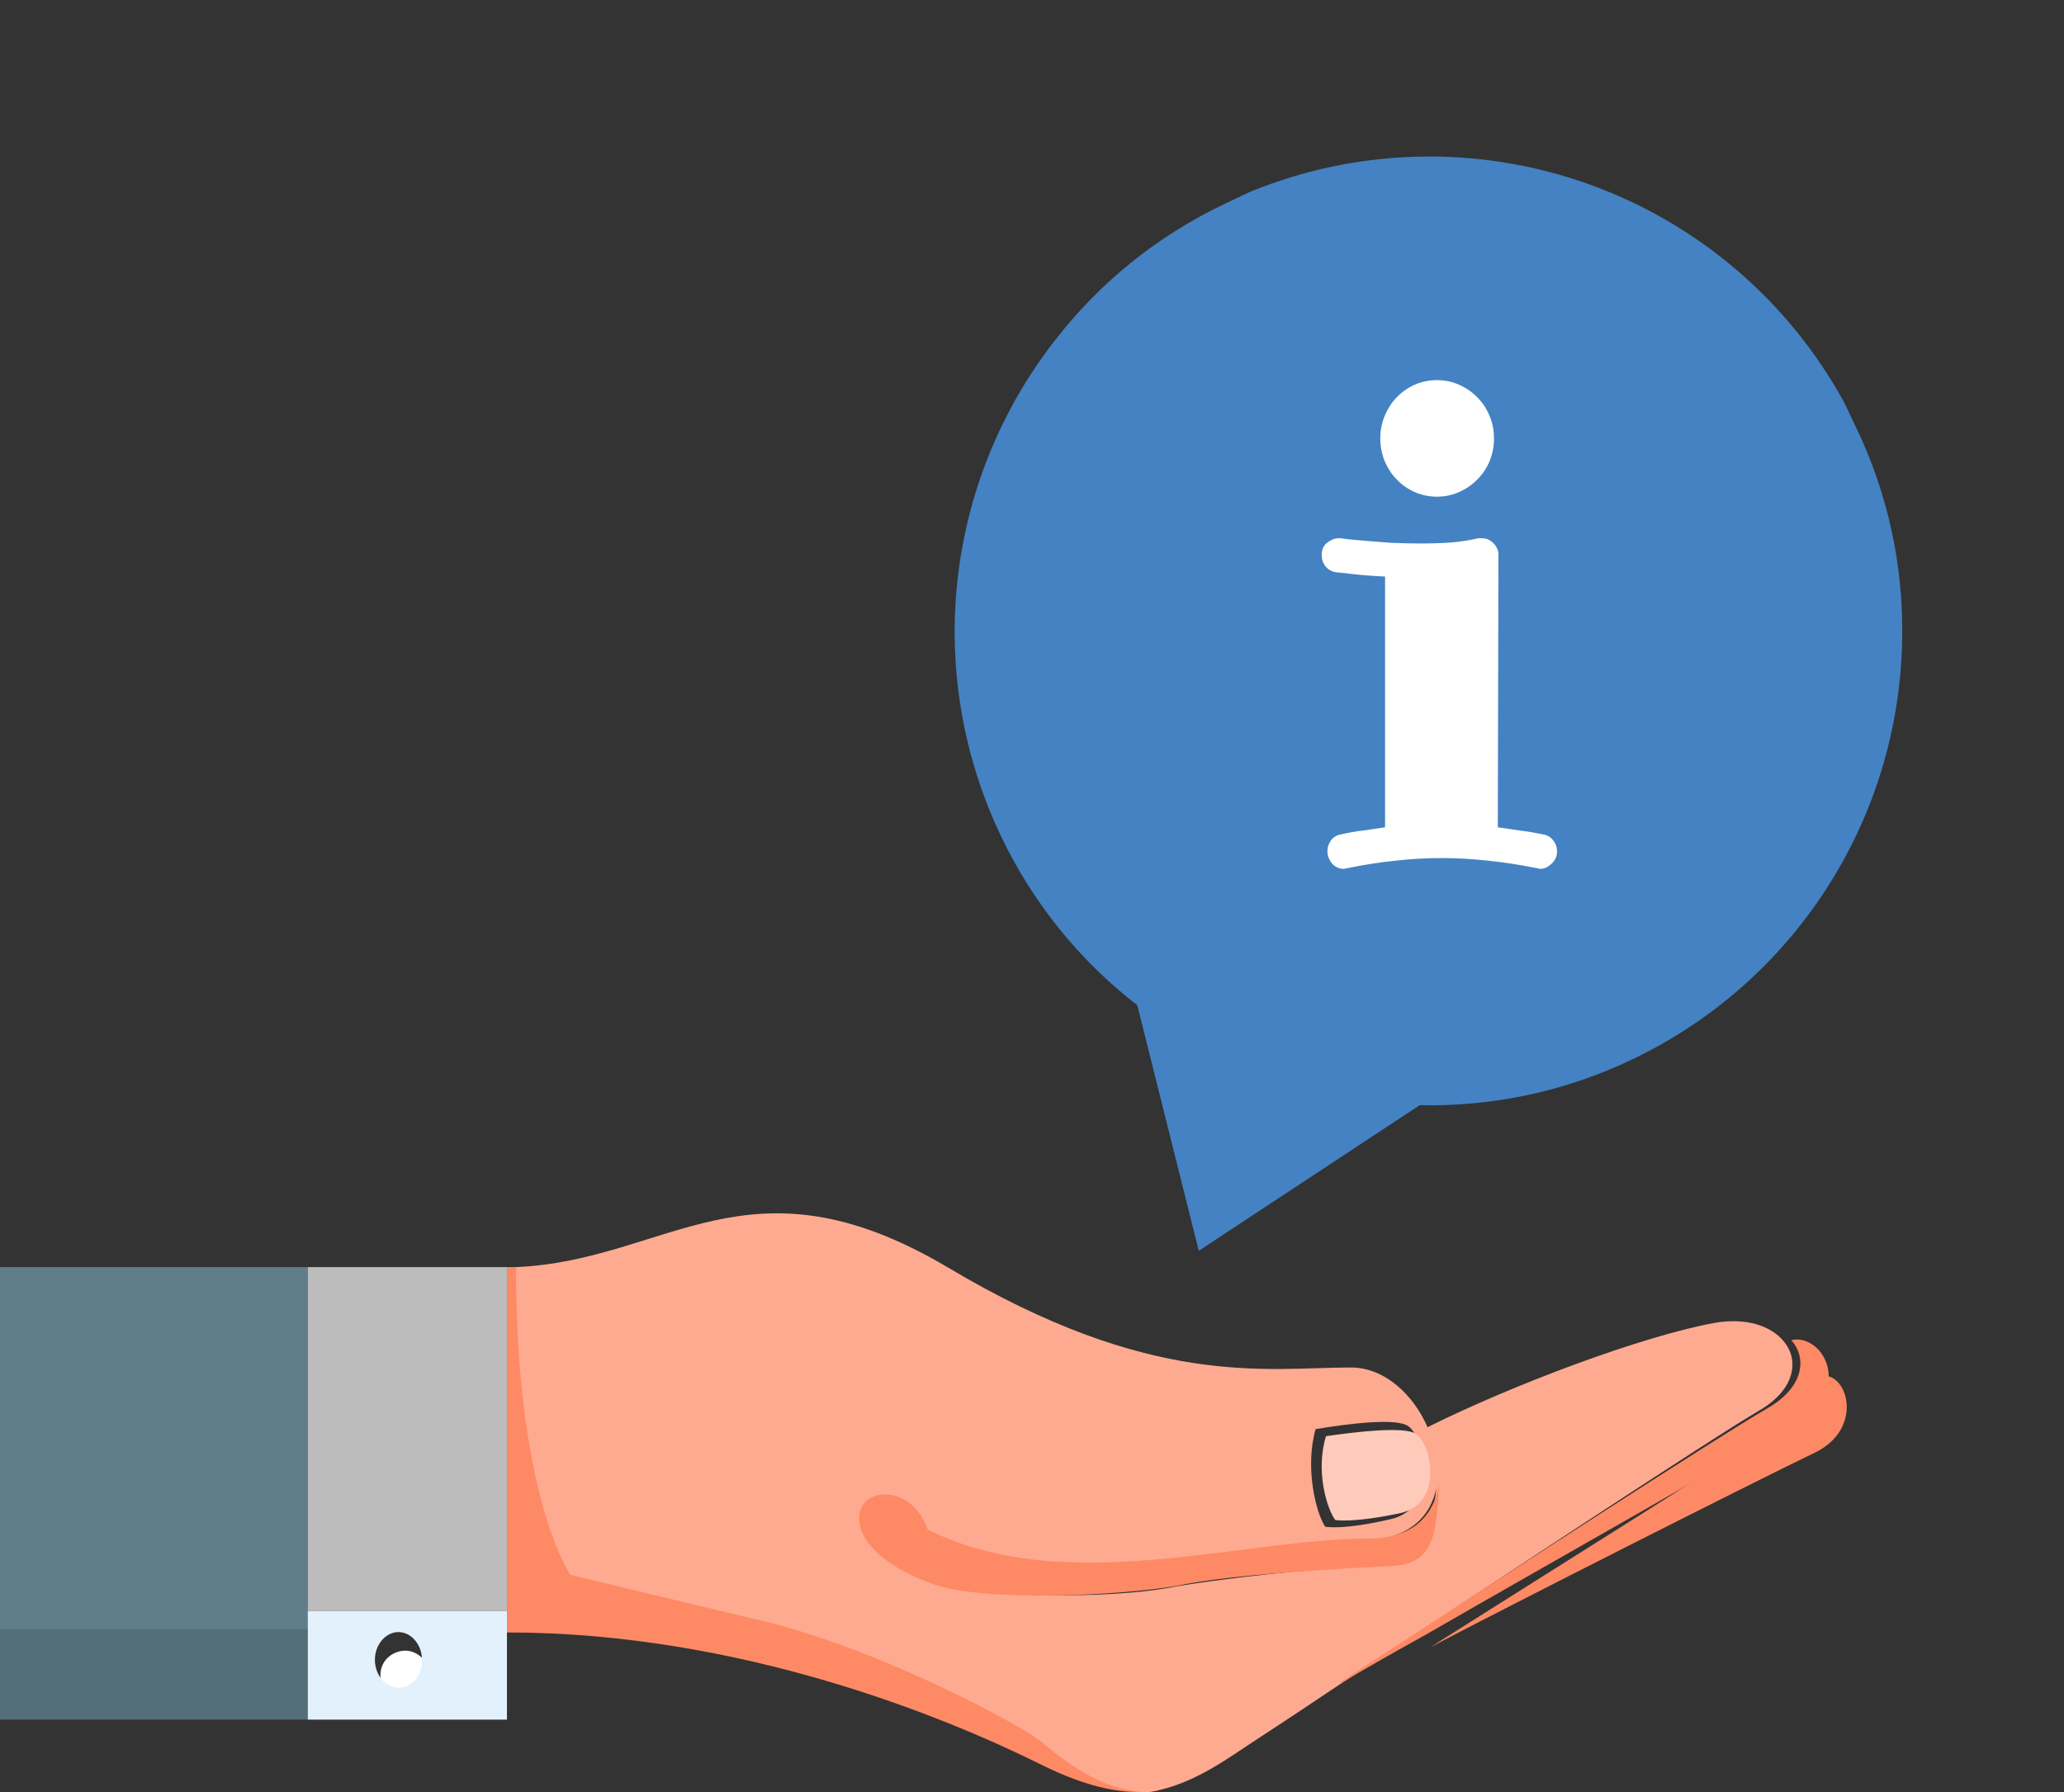 <svg xmlns="http://www.w3.org/2000/svg" width="114" height="99" viewBox="0 0 114 99" fill="none"><rect x="0" y="0" width="114" height="99" fill="#333333" stroke="none"/><path d="M102.522 23.624C104.282 27.287 105.151 31.315 105.06 35.378C104.971 40.237 103.53 44.975 100.901 49.062C98.271 53.149 94.555 56.423 90.169 58.518C86.506 60.277 82.478 61.147 78.415 61.055L66.211 69.098L62.815 55.532C59.599 53.047 57.016 49.837 55.275 46.165C53.184 41.778 52.356 36.895 52.883 32.064C53.411 27.232 55.273 22.643 58.261 18.811C60.746 15.595 63.956 13.011 67.628 11.271L69.018 10.608C74.963 8.164 81.601 7.998 87.661 10.143C93.721 12.289 98.776 16.593 101.859 22.234L102.522 23.624Z" fill="#4482C3"></path><path d="M17 89H0V95H17V89Z" fill="#546E7A"></path><path d="M17 70H0V90H17V70Z" fill="#607D8A"></path><path d="M17 89H28V71.769V70H17V89Z" fill="#BCBCBC"></path><path d="M21.012 92.533C21.012 93.267 21.624 93.879 22.358 93.879C23.093 93.879 23.704 93.267 23.704 92.533C23.704 91.799 23.093 91.187 22.358 91.187C21.583 91.228 21.012 91.799 21.012 92.533Z" fill="white"></path><path d="M64 98.922C61.295 98.922 59.089 97.101 57.84 96.113C56.467 95.073 48.559 91.015 42.275 89.559C35.991 88.102 31.371 86.75 31.371 86.75C31.371 86.75 28.791 82.64 28.791 70C28.541 70 28.291 70 28 70V87.686V90.183C40.902 90.183 52.222 94.864 57.466 97.465C60.171 98.818 62.21 99.182 64 98.922Z" fill="#FE8965"></path><path d="M23.308 91.698C23.308 90.861 22.717 90.163 22.007 90.163C21.297 90.163 20.706 90.861 20.706 91.698C20.706 92.535 21.297 93.233 22.007 93.233C22.756 93.233 23.308 92.581 23.308 91.698ZM17 89H28V91.233V95H17V89Z" fill="#E3F1FC"></path><path d="M72.663 78.949C72.053 81.148 72.704 83.609 73.192 84.341C73.192 84.341 74.128 84.551 76.814 83.923C79.459 83.347 78.686 79.42 77.79 78.792C77.139 78.321 74.576 78.635 72.663 78.949ZM50.77 84.603C49.916 82.143 47.922 82.247 47.596 83.609C47.271 84.97 48.939 86.278 51.828 87.326C54.718 88.373 61.35 88.268 64.402 87.744C67.454 87.168 72.907 86.645 75.511 86.488C77.912 86.331 79.133 84.499 79.337 82.195C79.011 83.818 77.75 85.127 75.064 85.127C68.228 85.074 58.299 88.425 50.77 84.603ZM74.616 75.546C76.488 75.546 78.075 77.065 78.848 78.844C83.569 76.489 90.69 73.819 94.678 73.086C96.427 72.772 97.811 73.243 98.503 74.081C99.398 75.128 99.154 76.751 97.201 77.902C94.596 79.42 81.371 88.163 73.558 93.346C70.913 95.126 68.879 96.435 68.106 96.958C66.6 97.953 65.135 98.738 63.467 99C60.822 99 58.665 97.168 57.444 96.173C56.101 95.126 48.37 91.043 42.225 89.577C36.081 88.111 31.5 87 31.5 87C31.5 87 28.5 82.722 28.5 70C36.923 69.633 41.33 63.505 52.317 69.997C63.629 76.751 69.937 75.546 74.616 75.546Z" fill="#FEAA90"></path><path d="M77 86.5C79.417 86.344 79.295 84.288 79.5 82C79.172 83.612 78.204 85 75.5 85C68.616 85 58.816 88.293 51.236 84.496C50.376 82.052 47.828 82.148 47.5 83.5C47.172 84.852 48.591 86.46 51.5 87.5C54.409 88.54 61.889 88.137 64.963 87.617C68.077 86.941 74.378 86.656 77 86.5Z" fill="#FE8965"></path><path d="M99.072 78.179C96.815 79.837 85.888 86.634 79 91C83.197 88.789 96.736 81.937 100.18 80.279C103.031 78.953 102.041 75.692 100.537 76.023C100.457 76.742 100.022 77.516 99.072 78.179Z" fill="#FE8965"></path><path d="M73.239 79.341C72.65 81.229 73.278 83.342 73.75 83.971C73.75 83.971 74.653 84.151 77.246 83.612C79.799 83.117 79.053 79.746 78.189 79.206C77.56 78.802 75.085 79.072 73.239 79.341Z" fill="#FECBBB"></path><path d="M98.942 74.037C99.838 75.064 99.594 76.658 97.64 77.788C95.036 79.278 81.812 87.861 74 92.949L74.041 93C75.058 92.383 76.767 91.407 78.801 90.276C85.841 86.216 97.112 79.895 99.431 78.353C100.407 77.685 100.855 77.017 100.977 76.349C101.18 74.91 100 73.78 98.942 74.037Z" fill="#FE8965"></path><path d="M85.068 48C85.044 48 85.015 47.994 84.98 47.982C84.956 47.97 84.927 47.964 84.892 47.964C83.942 47.771 83.039 47.632 82.183 47.548C81.327 47.451 80.476 47.403 79.632 47.403C78.776 47.403 77.926 47.451 77.081 47.548C76.237 47.632 75.346 47.771 74.407 47.964C74.372 47.964 74.343 47.97 74.319 47.982C74.296 47.994 74.267 48 74.231 48C73.962 48 73.739 47.898 73.563 47.693C73.399 47.488 73.317 47.265 73.317 47.023C73.317 46.806 73.381 46.608 73.51 46.427C73.651 46.246 73.827 46.137 74.038 46.101C74.448 46.005 74.859 45.932 75.269 45.884C75.692 45.824 76.102 45.764 76.501 45.703V31.851C75.762 31.814 75.14 31.766 74.636 31.706C74.132 31.646 73.85 31.616 73.792 31.616C73.557 31.579 73.364 31.471 73.211 31.29C73.07 31.109 73 30.898 73 30.657C73 30.356 73.106 30.127 73.317 29.97C73.528 29.813 73.733 29.735 73.932 29.735H74.038C74.05 29.735 74.184 29.753 74.442 29.789C74.701 29.813 75.035 29.843 75.445 29.879C75.867 29.916 76.342 29.952 76.87 29.988C77.398 30.012 77.943 30.024 78.506 30.024C79.069 30.024 79.62 30.006 80.16 29.97C80.699 29.922 81.192 29.843 81.637 29.735H81.831C82.101 29.735 82.323 29.831 82.499 30.024C82.675 30.205 82.763 30.416 82.763 30.657L82.728 45.703C83.138 45.764 83.549 45.824 83.959 45.884C84.382 45.932 84.81 46.005 85.244 46.101C85.466 46.137 85.648 46.246 85.789 46.427C85.93 46.608 86 46.806 86 47.023C86 47.301 85.9 47.53 85.701 47.711C85.502 47.904 85.29 48 85.068 48ZM82.517 24.219C82.517 24.665 82.435 25.087 82.271 25.485C82.106 25.871 81.878 26.208 81.585 26.498C81.303 26.787 80.969 27.016 80.582 27.185C80.207 27.354 79.802 27.438 79.368 27.438C78.934 27.438 78.524 27.354 78.137 27.185C77.761 27.016 77.433 26.787 77.152 26.498C76.87 26.208 76.647 25.871 76.483 25.485C76.319 25.087 76.237 24.665 76.237 24.219C76.237 23.773 76.319 23.357 76.483 22.971C76.647 22.573 76.87 22.23 77.152 21.94C77.433 21.651 77.761 21.422 78.137 21.253C78.524 21.084 78.934 21 79.368 21C79.802 21 80.207 21.084 80.582 21.253C80.969 21.422 81.303 21.651 81.585 21.94C81.878 22.23 82.106 22.573 82.271 22.971C82.435 23.357 82.517 23.773 82.517 24.219Z" fill="white"></path></svg>